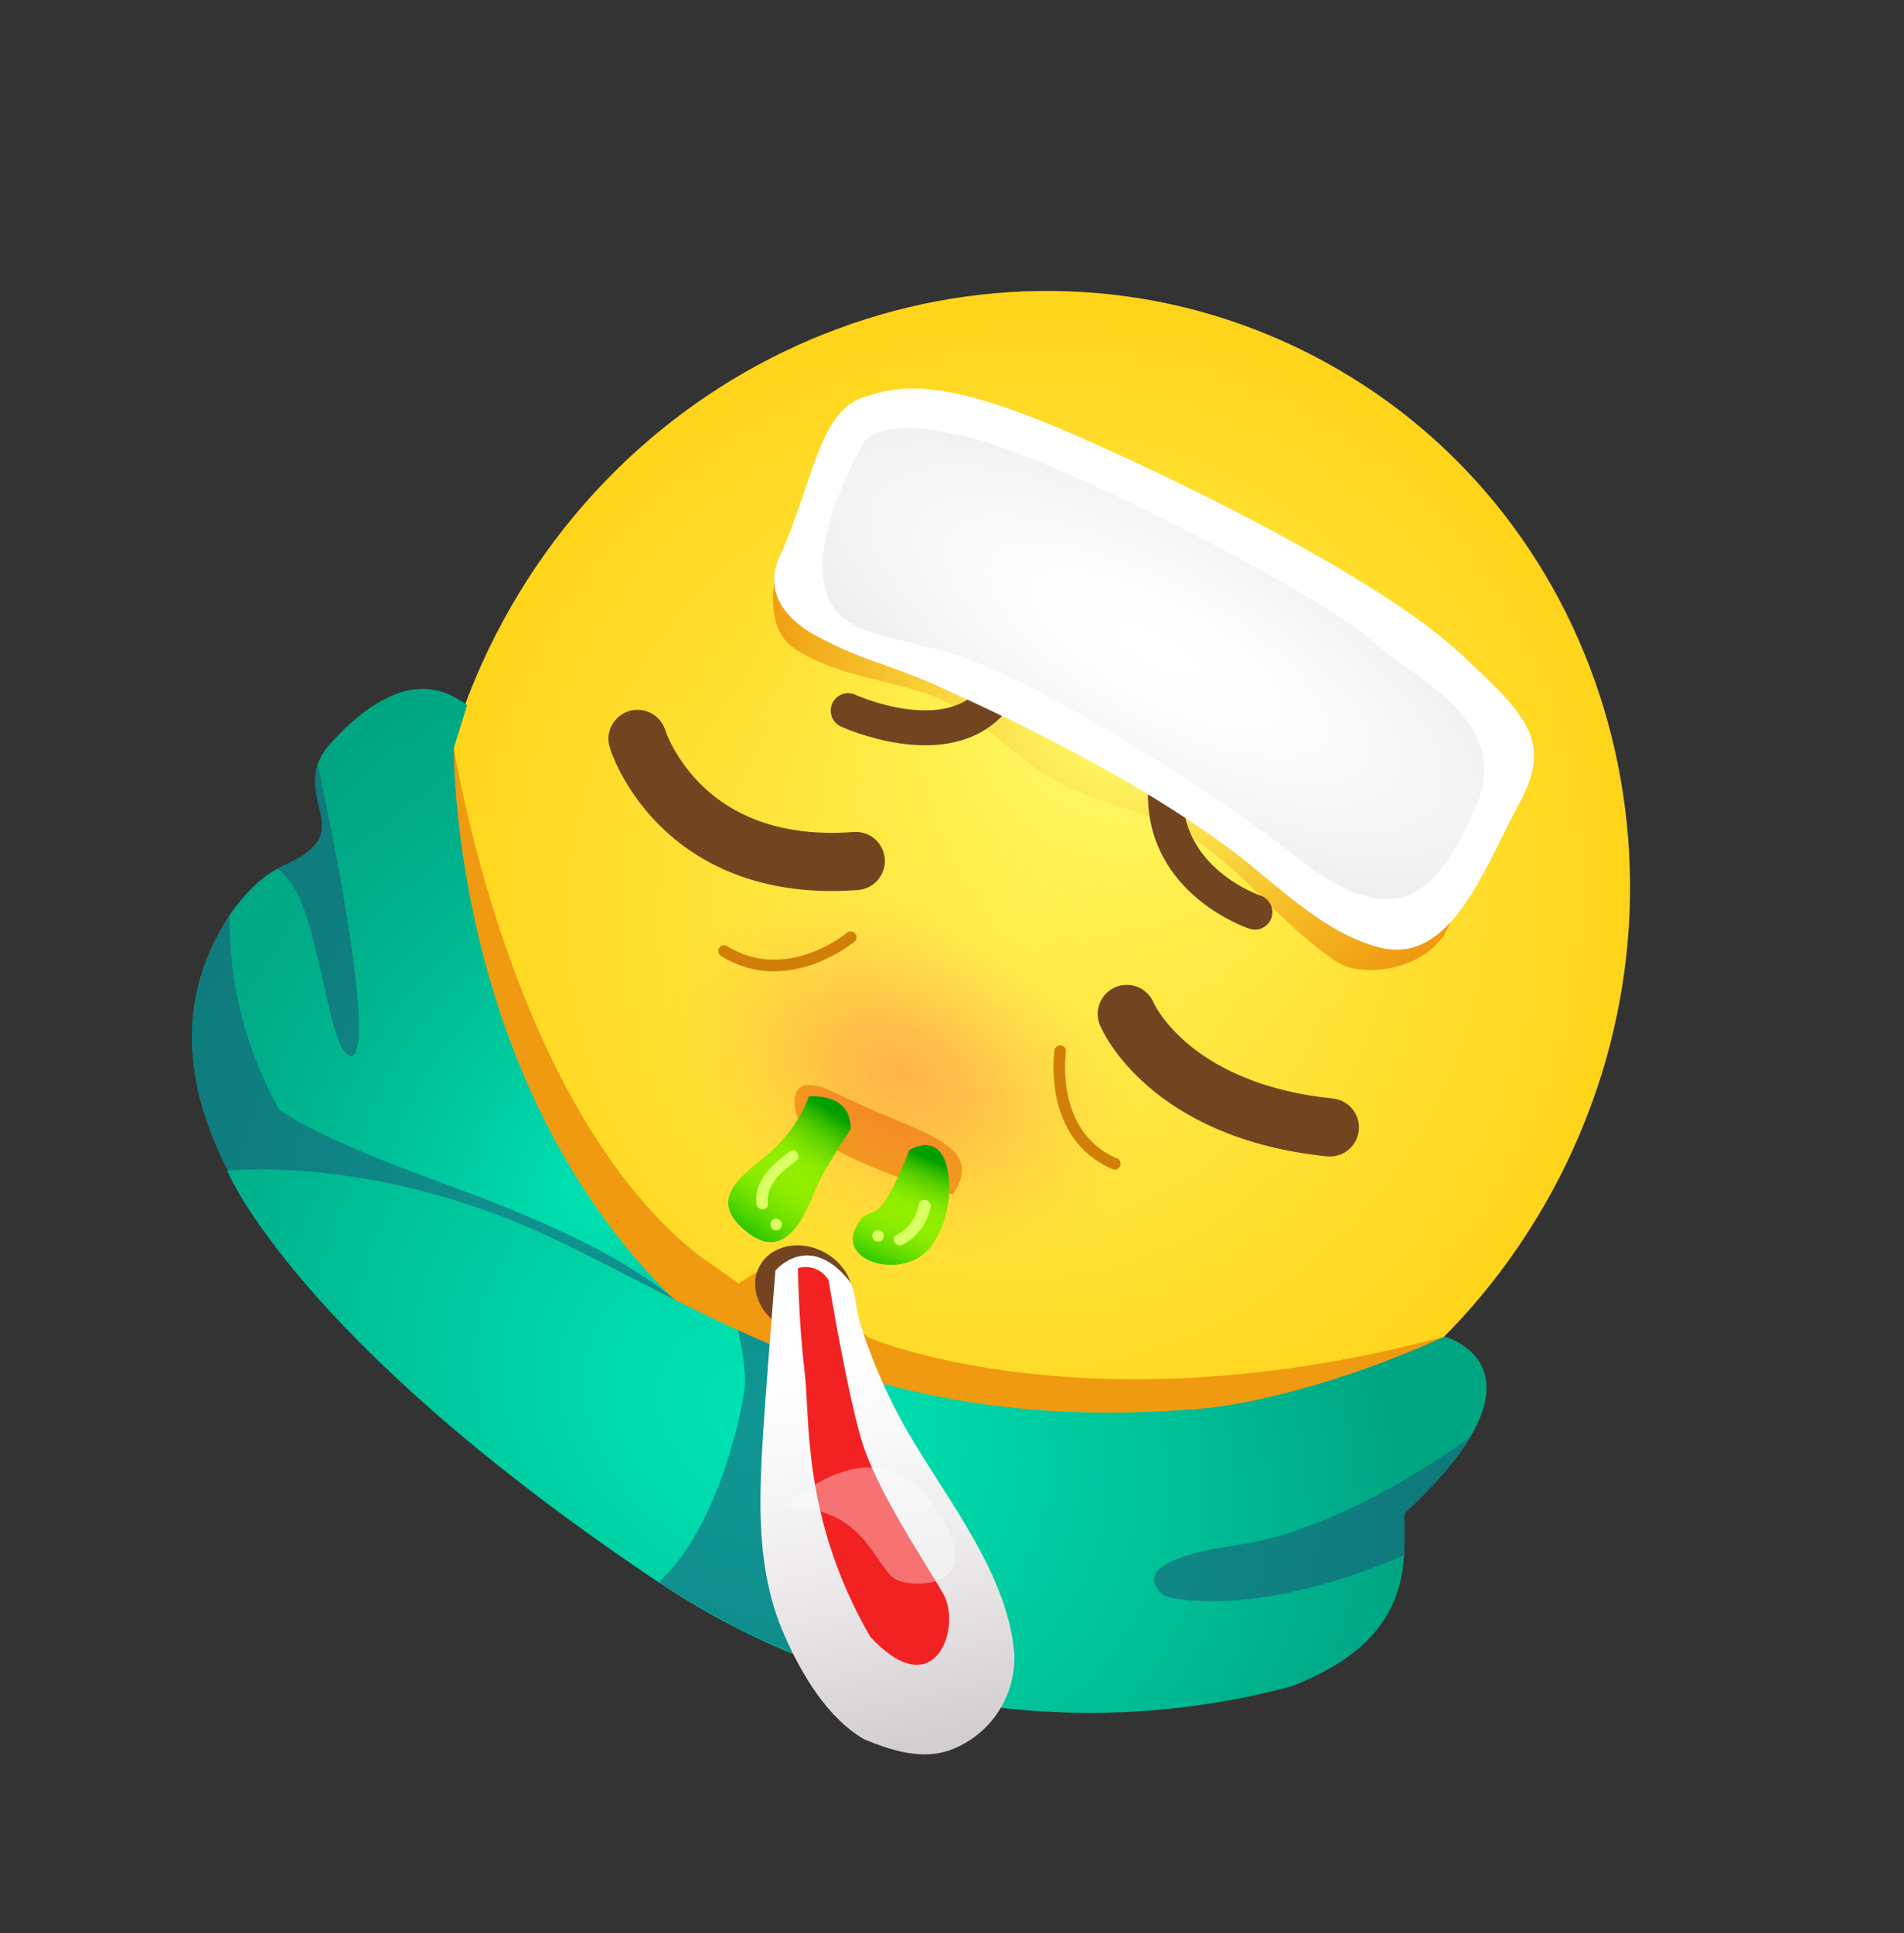 <svg width="67" height="68" viewBox="0 0 67 68" fill="none" xmlns="http://www.w3.org/2000/svg">
<rect x="0" y="0" width="67" height="68" fill="#333333" stroke="none"/>
<g clip-path="url(#clip0_1631_6579)">
<path d="M25.747 51.01C35.938 56.555 48.864 52.476 54.619 41.9C60.373 31.323 56.777 18.254 46.586 12.71C36.394 7.165 23.468 11.243 17.713 21.82C11.959 32.396 15.555 45.465 25.747 51.01Z" fill="url(#paint0_radial_1631_6579)"/>
<path d="M15.975 26.301C15.975 26.301 17.914 38.888 24.56 44.134L25.99 45.145L27.581 44.147L30.548 47.043C30.548 47.043 38.286 50.377 50.832 47.013C49.231 54.879 44.514 57.554 44.514 57.554L18.314 47.692L11.577 29.033L15.975 26.301Z" fill="#EF9A11"/>
<path d="M27.424 19.601C27.424 19.601 26.683 21.914 27.909 22.777C29.305 23.732 31.043 23.868 32.614 24.405C34.258 24.973 35.431 26.404 36.896 27.317C38.36 28.231 40.097 28.412 41.578 29.245C43.57 30.371 44.936 32.372 46.814 33.674C47.042 33.853 47.304 33.983 47.584 34.056C48.966 34.342 50.803 33.654 51.103 32.187C51.482 30.283 37.876 19.231 37.876 19.231L27.424 19.601Z" fill="#EF9A11"/>
<path d="M27.99 39.012C27.99 39.012 27.618 37.556 29.452 38.465C31.287 39.375 32.737 39.758 33.505 40.437C34.272 41.116 33.516 42.018 33.516 42.018C33.516 42.018 28.041 40.521 27.99 39.012Z" fill="#EF9A11"/>
<path d="M27.572 46.705C28.433 47.174 29.455 46.96 29.854 46.227C30.252 45.495 29.877 44.521 29.015 44.052C28.154 43.583 27.132 43.797 26.733 44.53C26.335 45.262 26.71 46.236 27.572 46.705Z" fill="#72441F"/>
<path opacity="0.37" d="M28.163 44.52C32.519 46.891 37.514 46.123 39.319 42.805C41.124 39.487 39.056 34.876 34.7 32.506C30.344 30.136 25.349 30.904 23.544 34.222C21.739 37.54 23.807 42.151 28.163 44.52Z" fill="url(#paint1_radial_1631_6579)"/>
<path d="M34.181 34.693C40.808 38.299 48.382 37.178 51.096 32.188C53.811 27.199 50.639 20.231 44.012 16.625C37.384 13.019 29.811 14.141 27.096 19.13C24.382 24.12 27.553 31.087 34.181 34.693Z" fill="url(#paint2_radial_1631_6579)"/>
<path d="M15.402 49.402C15.402 49.402 2.49 40.164 8.222 31.984C9.632 30.128 10.302 30.609 11.094 29.703C11.885 28.796 10.323 27.592 11.629 26.15C12.935 24.708 14.722 23.463 16.437 24.806L15.973 26.301C15.973 26.301 15.797 38.724 24.479 46.42C33.16 54.116 15.402 49.402 15.402 49.402Z" fill="url(#paint3_radial_1631_6579)"/>
<g opacity="0.53">
<path d="M12.1 45.411C14.419 46.491 17.719 47.071 19.336 49.237C21.022 51.551 27.082 49.696 25.37 47.395C23.598 44.958 20.161 43.405 17.441 42.325C15.168 41.424 11.871 40.376 9.833 39.044C8.657 36.959 8.05 34.6 8.074 32.206C4.95 36.955 7.977 42.026 11.037 45.42C11.206 45.342 11.366 45.244 11.512 45.129C11.707 45.225 11.901 45.322 12.1 45.411Z" fill="#1D5377"/>
<path d="M12.17 37.044C12.773 37.647 13.077 35.804 11.178 26.878C10.789 27.995 11.74 28.945 11.087 29.699C10.662 30.19 10.269 30.279 9.774 30.546C9.995 30.74 10.186 30.965 10.342 31.214C11.201 32.556 11.527 36.401 12.17 37.044Z" fill="#1D5377"/>
</g>
<path d="M7.994 41.179C7.994 41.179 13.144 40.603 19.314 43.494C25.485 46.385 30.951 50.58 42.593 49.52C46.732 48.977 50.829 47.013 50.829 47.013C50.829 47.013 54.96 48.096 49.423 53.237C49.373 54.724 49.959 57.605 45.412 59.324C41.591 60.343 37.595 60.522 33.698 59.85C29.802 59.177 26.097 57.669 22.838 55.428C10.358 47.008 7.994 41.179 7.994 41.179Z" fill="url(#paint4_radial_1631_6579)"/>
<g opacity="0.53">
<path d="M51.726 50.557C50.06 51.752 46.703 53.88 43.542 54.346C39.125 54.971 41.005 56.148 41.005 56.148C41.005 56.148 43.943 57.061 49.408 54.705C49.446 54.148 49.41 53.639 49.425 53.237C50.313 52.456 51.088 51.553 51.726 50.557Z" fill="#1D5377"/>
<path d="M25.963 46.785C26.122 47.393 26.208 48.018 26.217 48.647C26.18 49.349 25.357 53.653 23.183 55.653C24.856 56.752 26.64 57.673 28.505 58.4L28.275 47.759C27.472 47.452 26.706 47.124 25.963 46.785Z" fill="#1D5377"/>
</g>
<path d="M27.287 44.686C27.287 44.686 28.46 43.284 29.884 45.051C30.102 45.318 30.137 46.12 30.239 46.446C30.598 47.622 31.071 48.759 31.652 49.843C33.026 52.412 35.414 55.114 35.691 58.125C35.731 58.856 35.538 59.582 35.139 60.196C34.74 60.811 34.156 61.282 33.472 61.544C32.459 61.925 31.379 61.58 30.41 61.178C29.103 60.42 28.209 58.886 27.614 57.546C26.59 55.242 26.704 52.755 26.861 50.292C26.991 48.425 27.134 46.556 27.287 44.686Z" fill="url(#paint5_linear_1631_6579)"/>
<path d="M28.078 44.609C28.078 44.609 28.106 46.553 28.312 48.23C28.517 49.908 28.203 53.371 30.618 57.564C32.911 60.056 33.859 57.217 33.191 56.057C32.522 54.896 30.832 52.411 30.306 50.62C29.78 48.829 29.155 45.027 29.155 45.027C29.049 44.846 28.884 44.706 28.688 44.63C28.492 44.554 28.276 44.546 28.075 44.607" fill="#F22222"/>
<path d="M29.933 39.72C29.933 39.72 29.305 40.659 28.914 41.378C28.523 42.097 27.883 44.661 26.238 43.3C24.593 41.939 26.678 41.094 27.492 40.139C27.917 39.686 28.247 39.153 28.462 38.57C28.462 38.57 29.957 38.391 29.933 39.72Z" fill="url(#paint6_linear_1631_6579)"/>
<path d="M31.996 40.456C31.996 40.456 32.957 39.837 33.289 40.931C33.621 42.025 33.218 43.837 32.163 44.321C31.108 44.804 29.57 44.205 30.13 43.149C30.691 42.094 30.744 43.623 31.996 40.456Z" fill="url(#paint7_linear_1631_6579)"/>
<path d="M22.434 25.99C22.434 25.99 23.882 30.753 30.114 30.285" stroke="#72441F" stroke-width="2.046" stroke-miterlimit="10" stroke-linecap="round"/>
<path d="M39.65 35.665C39.65 35.665 41.06 39.069 46.797 39.656" stroke="#72441F" stroke-width="2.046" stroke-miterlimit="10" stroke-linecap="round"/>
<path d="M29.846 24.996C29.846 24.996 33.294 26.579 34.941 24.623" stroke="#72441F" stroke-width="1.228" stroke-miterlimit="10" stroke-linecap="round"/>
<path d="M44.16 32.085C44.16 32.085 40.901 31.011 41.012 27.81" stroke="#72441F" stroke-width="1.228" stroke-miterlimit="10" stroke-linecap="round"/>
<path d="M29.937 32.966C29.937 32.966 27.7 34.833 25.479 33.452" stroke="#D17F09" stroke-width="0.409" stroke-miterlimit="10" stroke-linecap="round"/>
<path d="M37.307 36.975C37.307 36.975 36.862 39.934 39.23 40.934" stroke="#D17F09" stroke-width="0.409" stroke-miterlimit="10" stroke-linecap="round"/>
<path d="M30.906 23.313C30.08 23.036 29.282 22.682 28.523 22.255C27.556 21.668 26.906 20.732 27.423 19.601C28.638 16.94 28.79 14.521 30.365 13.98C31.94 13.44 33.547 13.382 38.369 15.54C43.191 17.697 48.906 20.69 51.344 22.948C53.782 25.207 54.647 26.083 53.448 28.287C52.249 30.49 51.079 33.926 48.603 33.338C46.503 32.839 44.781 30.942 43.082 29.715C39.952 27.453 36.404 25.667 32.888 24.08C32.263 23.8 31.582 23.56 30.906 23.313Z" fill="white"/>
<path opacity="0.36" d="M27.571 53.051C27.571 53.051 30.688 49.943 32.797 52.865C34.906 55.788 32.403 55.885 31.602 55.593C30.801 55.302 30.513 52.885 27.571 53.051Z" fill="white"/>
<path opacity="0.48" d="M30.356 15.643C30.356 15.643 30.747 14.495 34.21 15.41C37.672 16.325 46.547 20.995 48.218 22.487C49.89 23.979 53.213 25.363 51.951 28.325C50.69 31.286 49.257 32.995 45.723 30.215C42.19 27.435 36.027 23.7 33.368 22.952C30.709 22.204 29.212 22.242 28.972 20.327C28.733 18.412 30.356 15.643 30.356 15.643Z" fill="url(#paint8_radial_1631_6579)"/>
<path d="M27.8 40.497C27.182 40.948 26.535 41.505 26.617 42.346C26.645 42.603 27.056 42.585 27.024 42.335C26.957 41.645 27.511 41.201 28.008 40.843C28.22 40.693 28.011 40.341 27.8 40.497Z" fill="#D9FF64"/>
<path d="M32.746 42.452C32.791 42.198 32.397 42.1 32.336 42.35C32.298 42.581 32.207 42.8 32.069 42.989C31.932 43.178 31.752 43.332 31.543 43.438C31.314 43.56 31.531 43.897 31.755 43.786C32.011 43.654 32.233 43.465 32.405 43.234C32.577 43.003 32.693 42.736 32.746 42.452Z" fill="#D9FF64"/>
<path d="M30.996 43.289C30.948 43.264 30.892 43.258 30.84 43.273C30.788 43.288 30.744 43.324 30.719 43.371C30.693 43.419 30.687 43.475 30.702 43.527C30.718 43.579 30.753 43.623 30.801 43.649C30.848 43.675 30.904 43.681 30.956 43.666C31.008 43.65 31.052 43.615 31.078 43.567C31.104 43.519 31.11 43.463 31.095 43.411C31.079 43.359 31.044 43.315 30.996 43.289Z" fill="#D9FF64"/>
<path d="M27.41 42.89C27.363 42.864 27.306 42.858 27.255 42.874C27.202 42.889 27.159 42.925 27.133 42.972C27.107 43.02 27.101 43.076 27.116 43.128C27.131 43.18 27.167 43.224 27.215 43.25C27.262 43.276 27.318 43.282 27.37 43.266C27.422 43.251 27.466 43.215 27.492 43.168C27.518 43.12 27.524 43.064 27.509 43.012C27.493 42.96 27.458 42.916 27.41 42.89Z" fill="#D9FF64"/>
</g>
<defs>
<radialGradient id="paint0_radial_1631_6579" cx="0" cy="0" r="1" gradientUnits="userSpaceOnUse" gradientTransform="translate(36.136 31.914) rotate(28.55) scale(21.007 21.848)">
<stop stop-color="#FFEF52"/>
<stop offset="0.33" stop-color="#FFE843"/>
<stop offset="0.98" stop-color="#FFD51C"/>
<stop offset="1" stop-color="#FFD41A"/>
</radialGradient>
<radialGradient id="paint1_radial_1631_6579" cx="0" cy="0" r="1" gradientUnits="userSpaceOnUse" gradientTransform="translate(31.758 37.806) rotate(28.061) scale(9.328 6.538)">
<stop stop-color="#FF5B58"/>
<stop offset="0.09" stop-color="#FF5F57" stop-opacity="0.97"/>
<stop offset="0.22" stop-color="#FF6955" stop-opacity="0.9"/>
<stop offset="0.37" stop-color="#FF7951" stop-opacity="0.78"/>
<stop offset="0.54" stop-color="#FF914C" stop-opacity="0.61"/>
<stop offset="0.72" stop-color="#FFAE45" stop-opacity="0.39"/>
<stop offset="0.91" stop-color="#FFD23D" stop-opacity="0.12"/>
<stop offset="1" stop-color="#FFE339" stop-opacity="0"/>
</radialGradient>
<radialGradient id="paint2_radial_1631_6579" cx="0" cy="0" r="1" gradientUnits="userSpaceOnUse" gradientTransform="translate(39.079 25.692) rotate(28.55) scale(13.252 10.071)">
<stop stop-color="#FFFB6A"/>
<stop offset="0.08" stop-color="#FFFA68" stop-opacity="0.97"/>
<stop offset="0.22" stop-color="#FFF963" stop-opacity="0.87"/>
<stop offset="0.4" stop-color="#FFF65B" stop-opacity="0.72"/>
<stop offset="0.6" stop-color="#FFF250" stop-opacity="0.5"/>
<stop offset="0.83" stop-color="#FFEC42" stop-opacity="0.23"/>
<stop offset="1" stop-color="#FFE836" stop-opacity="0"/>
</radialGradient>
<radialGradient id="paint3_radial_1631_6579" cx="0" cy="0" r="1" gradientUnits="userSpaceOnUse" gradientTransform="translate(21.162 41.717) rotate(28.55) scale(17.357 21.349)">
<stop stop-color="#00E3B3"/>
<stop offset="0.06" stop-color="#00DEAF"/>
<stop offset="0.44" stop-color="#00BF96"/>
<stop offset="0.77" stop-color="#00AC87"/>
<stop offset="1" stop-color="#00A582"/>
</radialGradient>
<radialGradient id="paint4_radial_1631_6579" cx="0" cy="0" r="1" gradientUnits="userSpaceOnUse" gradientTransform="translate(26.791 49.748) rotate(28.55) scale(23.782 18.788)">
<stop stop-color="#00E3B3"/>
<stop offset="0.25" stop-color="#00D9AB"/>
<stop offset="0.67" stop-color="#00BE96"/>
<stop offset="1" stop-color="#00A582"/>
</radialGradient>
<linearGradient id="paint5_linear_1631_6579" x1="29.201" y1="47.283" x2="32.399" y2="61.315" gradientUnits="userSpaceOnUse">
<stop stop-color="white"/>
<stop offset="0.27" stop-color="#F9F8F9"/>
<stop offset="0.65" stop-color="#E8E5E7"/>
<stop offset="1" stop-color="#D3CED1"/>
</linearGradient>
<linearGradient id="paint6_linear_1631_6579" x1="29.18" y1="39.031" x2="26.347" y2="43.313" gradientUnits="userSpaceOnUse">
<stop stop-color="#009F00"/>
<stop offset="0.01" stop-color="#08A300"/>
<stop offset="0.09" stop-color="#32BA00"/>
<stop offset="0.17" stop-color="#55CD00"/>
<stop offset="0.26" stop-color="#70DC00"/>
<stop offset="0.34" stop-color="#84E700"/>
<stop offset="0.42" stop-color="#8FED00"/>
<stop offset="0.51" stop-color="#93EF00"/>
<stop offset="0.61" stop-color="#8FED00"/>
<stop offset="0.7" stop-color="#83E900"/>
<stop offset="0.8" stop-color="#6FE100"/>
<stop offset="0.9" stop-color="#53D600"/>
<stop offset="1" stop-color="#2DC700"/>
</linearGradient>
<linearGradient id="paint7_linear_1631_6579" x1="32.634" y1="40.724" x2="31.066" y2="44.53" gradientUnits="userSpaceOnUse">
<stop stop-color="#009F00"/>
<stop offset="0.01" stop-color="#08A300"/>
<stop offset="0.09" stop-color="#32BA00"/>
<stop offset="0.17" stop-color="#55CD00"/>
<stop offset="0.26" stop-color="#70DC00"/>
<stop offset="0.34" stop-color="#84E700"/>
<stop offset="0.42" stop-color="#8FED00"/>
<stop offset="0.51" stop-color="#93EF00"/>
<stop offset="0.61" stop-color="#8FED00"/>
<stop offset="0.7" stop-color="#83E900"/>
<stop offset="0.8" stop-color="#6FE100"/>
<stop offset="0.9" stop-color="#53D600"/>
<stop offset="1" stop-color="#2DC700"/>
</linearGradient>
<radialGradient id="paint8_radial_1631_6579" cx="0" cy="0" r="1" gradientUnits="userSpaceOnUse" gradientTransform="translate(40.715 22.867) rotate(28.55) scale(19.239 6.926)">
<stop stop-color="white"/>
<stop offset="0.26" stop-color="#FAF9FA"/>
<stop offset="0.61" stop-color="#EBE9EA"/>
<stop offset="1" stop-color="#D3CED1"/>
</radialGradient>
<clipPath id="clip0_1631_6579">
<rect x="25.027" y="0.979" width="47.577" height="50.306" transform="rotate(28.55 25.027 0.979)" fill="white"/>
</clipPath>
</defs>
</svg>

